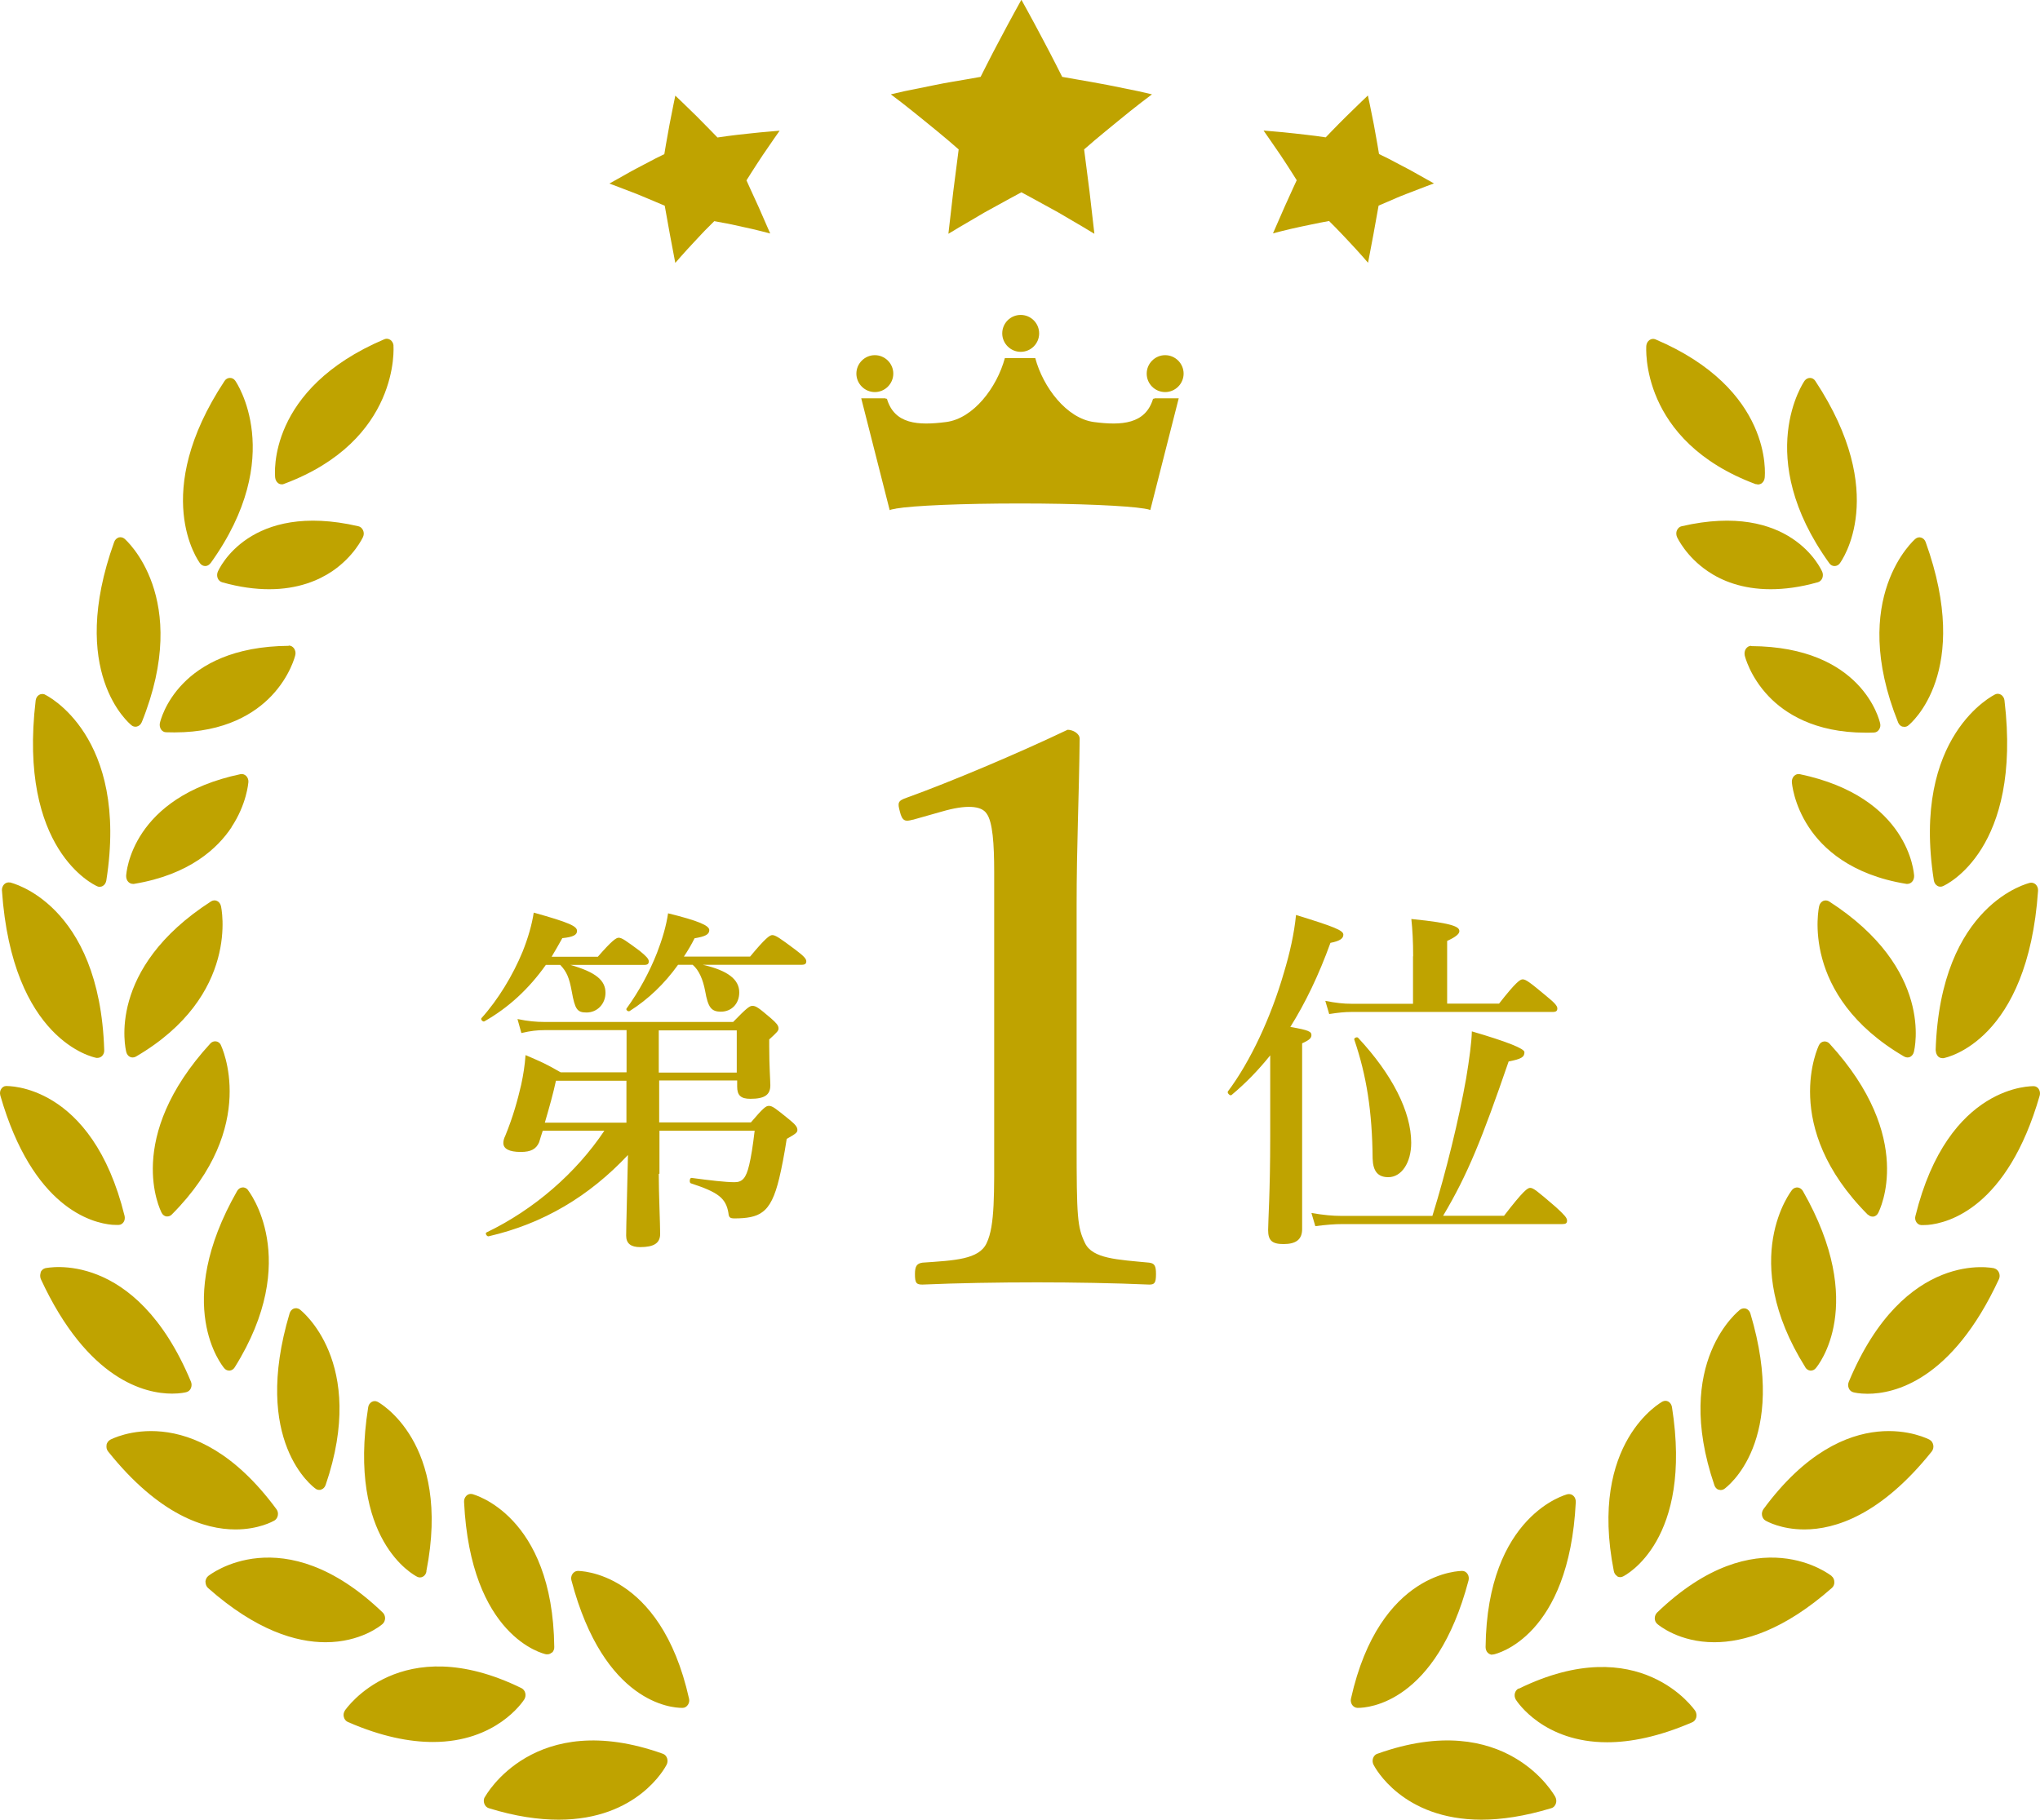 <?xml version="1.0" encoding="UTF-8"?>
<svg id="_レイヤー_2" data-name="レイヤー 2" xmlns="http://www.w3.org/2000/svg" viewBox="0 0 147 131.16">
  <defs>
    <style>
      .cls-1 {
        fill: #bfa300;
      }
    </style>
  </defs>
  <g id="design">
    <g>
      <g>
        <path class="cls-1" d="M39.34,69.54c-1.24,1.75-2.71,3.1-4.44,4.08-.1.05-.28-.13-.21-.23,1.21-1.34,2.27-3.1,2.97-4.8.39-.98.67-1.94.8-2.81,2.58.72,3.12.98,3.12,1.32,0,.28-.26.44-1.06.52-.26.46-.52.93-.77,1.34h3.33c1.01-1.16,1.32-1.37,1.5-1.37.23,0,.52.21,1.52.95.44.36.65.57.65.75s-.08.26-.34.26h-5.31c1.83.52,2.53,1.11,2.53,2.01,0,.8-.59,1.42-1.37,1.42-.67,0-.83-.23-1.06-1.52-.18-.98-.36-1.42-.83-1.91h-1.03ZM47.47,84.61c0,1.47.1,3.56.1,4.33,0,.67-.46.95-1.44.95-.67,0-1.01-.26-1.01-.83s.08-3.38.13-5.81c-2.79,2.97-6.09,4.95-10.04,5.86-.13.03-.28-.23-.15-.28,3.43-1.65,6.45-4.28,8.49-7.33h-4.44c-.08.26-.18.54-.26.83-.21.49-.59.7-1.32.7-.85,0-1.26-.23-1.26-.65,0-.15.05-.34.13-.49.59-1.44.9-2.61,1.16-3.72.15-.7.26-1.39.31-2.12,1.21.52,1.39.59,2.53,1.24h4.75v-3.04h-5.93c-.49,0-.98.05-1.65.21l-.28-1.01c.77.16,1.34.21,1.94.21h13.6c.98-1.01,1.19-1.16,1.39-1.16.26,0,.46.15,1.34.9.39.34.54.52.54.72,0,.18-.08.26-.67.8v.54c0,1.39.08,2.45.08,2.76,0,.7-.41.98-1.44.98-.7,0-.95-.26-.95-.88v-.44h-5.62v3.02h6.61c.88-1.03,1.08-1.19,1.29-1.19.26,0,.46.16,1.47.98.44.36.59.54.59.75,0,.18-.08.26-.77.65-.18,1.16-.36,2.09-.54,2.84-.31,1.29-.67,2.04-1.21,2.43-.46.36-1.16.46-2.01.46-.34,0-.41-.08-.44-.39-.18-1.08-.75-1.5-2.71-2.14-.13-.05-.08-.41.05-.39,1.34.18,2.45.31,3.1.31.54,0,.83-.26,1.06-1.26.13-.54.26-1.34.39-2.45h-6.86v3.1ZM40.06,77.9c-.18.85-.46,1.86-.8,3.02h5.88v-3.02h-5.08ZM48.86,69.54c-.98,1.37-2.14,2.48-3.48,3.33-.1.08-.31-.08-.23-.18.9-1.24,1.65-2.63,2.19-4,.39-1.01.67-1.96.8-2.86,2.19.54,2.97.88,2.97,1.21,0,.31-.28.46-1.06.59-.23.46-.49.9-.77,1.32h4.77c1.11-1.34,1.42-1.55,1.6-1.55.23,0,.54.21,1.7,1.08.54.41.75.62.75.8s-.08.26-.34.26h-7.12c1.81.41,2.63,1.06,2.63,1.99,0,.83-.57,1.39-1.32,1.39-.7,0-.93-.31-1.14-1.5-.15-.8-.44-1.5-.9-1.88h-1.06ZM53.09,77.31v-3.04h-5.62v3.04h5.62Z"/>
        <path class="cls-1" d="M65.77,59.08c-.54.16-.76.11-.93-.6-.16-.6-.16-.76.49-.98,3.16-1.14,7.95-3.16,11.6-4.9.38,0,.87.27.87.65-.05,4.36-.22,7.63-.22,12.04v17.05c0,5.39.05,6.1.6,7.25.54,1.14,2.34,1.2,4.63,1.42.38.05.49.22.49.82,0,.65-.11.76-.49.76-2.51-.11-5.5-.16-8.06-.16-2.83,0-5.72.05-8.28.16-.44,0-.54-.11-.54-.76,0-.6.16-.76.54-.82,2.29-.16,4.09-.22,4.63-1.42.6-1.25.54-3.6.54-7.25v-19.5c0-2.02-.11-3.6-.54-4.19-.38-.6-1.52-.65-3.21-.16l-2.12.6Z"/>
        <path class="cls-1" d="M91.53,76.07c-.85,1.06-1.75,1.99-2.79,2.86-.1.08-.33-.15-.26-.26,1.63-2.17,3.12-5.39,4.03-8.54.44-1.45.75-2.86.88-4.18,2.76.85,3.41,1.11,3.41,1.42,0,.28-.26.46-.93.59-.85,2.35-1.81,4.33-2.89,6.06,1.34.23,1.52.34,1.52.59,0,.21-.15.36-.67.59v13.39c0,.75-.44,1.08-1.34,1.08-.83,0-1.11-.26-1.11-1.01,0-.67.15-2.68.15-6.76v-5.86ZM103.22,87.63c.98-3.15,1.91-6.97,2.43-9.91.23-1.39.39-2.58.41-3.38q3.79,1.11,3.79,1.5c0,.36-.23.49-1.14.67-1.91,5.55-2.94,8.13-4.72,11.12h4.39c1.39-1.81,1.7-2.01,1.88-2.01.23,0,.49.21,1.86,1.39.59.54.8.77.8.96s-.08.26-.34.26h-15.84c-.59,0-1.19.05-1.96.15l-.28-.95c.88.15,1.52.21,2.17.21h6.55ZM101.83,68.92c0-1.06-.05-1.94-.13-2.68,3.15.31,3.46.59,3.46.88,0,.21-.31.44-.88.7v4.52h3.74c1.21-1.55,1.52-1.75,1.7-1.75.23,0,.52.21,1.75,1.24.54.44.75.67.75.85s-.08.26-.34.26h-14.5c-.49,0-.95.05-1.6.15l-.28-.95c.75.15,1.32.21,1.88.21h4.44v-3.41ZM100.05,84.85c-.75,0-1.11-.41-1.14-1.34-.03-3.41-.44-5.99-1.32-8.57-.05-.13.21-.23.28-.13,2.45,2.63,3.82,5.32,3.82,7.56,0,1.44-.7,2.48-1.65,2.48Z"/>
      </g>
      <g>
        <path class="cls-1" d="M48.66,6.89s.78.74,1.54,1.49c.76.76,1.5,1.53,1.5,1.53,0,0,.28-.04.7-.1.42-.06.98-.12,1.54-.18.56-.07,1.12-.11,1.54-.15.42-.04.7-.06.7-.06,0,0-.63.89-1.23,1.78-.6.9-1.16,1.8-1.16,1.8,0,0,.43.96.87,1.91.42.96.84,1.92.84,1.92,0,0-.25-.06-.62-.16-.37-.1-.87-.21-1.38-.32-.5-.11-1.01-.23-1.39-.29-.38-.07-.64-.12-.64-.12,0,0-.18.18-.46.46-.28.27-.63.66-.98,1.03-.18.19-.35.38-.51.55-.16.18-.31.35-.44.49-.25.29-.42.48-.42.48,0,0-.19-1.03-.39-2.06-.18-1.03-.37-2.06-.37-2.06,0,0-.24-.11-.61-.26-.37-.15-.86-.37-1.36-.57-.99-.39-2.02-.77-2.02-.77,0,0,.24-.14.61-.34.37-.2.85-.49,1.35-.75.5-.26,1-.53,1.37-.72.38-.19.63-.31.63-.31,0,0,.17-1.05.37-2.11.2-1.05.42-2.1.42-2.1Z"/>
        <path class="cls-1" d="M73.61,0s.77,1.38,1.5,2.77c.37.69.73,1.39.99,1.9.26.52.44.87.44.87,0,0,.41.07,1.02.18.61.11,1.42.24,2.23.4.81.16,1.61.33,2.22.45.6.14,1,.23,1,.23,0,0-.31.24-.79.6-.47.36-1.09.86-1.7,1.36-.61.5-1.21.99-1.66,1.37-.44.38-.74.64-.74.64,0,0,.19,1.52.39,3.04.18,1.52.35,3.04.35,3.04,0,0-.08-.05-.22-.13-.14-.08-.34-.2-.58-.35-.49-.29-1.14-.67-1.79-1.05-1.31-.73-2.67-1.46-2.67-1.46,0,0-1.36.73-2.67,1.46-.65.38-1.3.77-1.79,1.05-.24.14-.44.26-.58.35-.14.08-.22.13-.22.13,0,0,.18-1.52.35-3.04.19-1.52.39-3.04.39-3.04,0,0-.3-.26-.74-.64-.45-.39-1.05-.87-1.66-1.37-.61-.49-1.23-1-1.7-1.36-.47-.36-.79-.6-.79-.6,0,0,.4-.09,1-.23.6-.12,1.41-.29,2.22-.45.81-.17,1.62-.29,2.23-.4.61-.11,1.02-.18,1.02-.18,0,0,.18-.35.44-.87.26-.52.62-1.21.99-1.9.73-1.39,1.5-2.77,1.5-2.77Z"/>
        <path class="cls-1" d="M98.57,6.89s.23,1.05.43,2.1c.2,1.06.37,2.11.37,2.11,0,0,.25.13.63.31.37.2.87.46,1.37.72.5.26.98.55,1.35.75.37.21.61.34.61.34,0,0-1.03.38-2.02.77-.5.19-.99.41-1.36.57-.37.16-.61.26-.61.26,0,0-.18,1.03-.37,2.06-.19,1.03-.39,2.06-.39,2.06,0,0-.17-.19-.42-.48-.13-.14-.28-.31-.44-.49-.16-.18-.34-.36-.51-.55-.35-.37-.71-.76-.98-1.03-.28-.28-.46-.46-.46-.46,0,0-.26.05-.64.12-.38.07-.89.19-1.4.29-.5.11-1,.22-1.38.32-.37.09-.62.16-.62.16,0,0,.42-.96.84-1.92.43-.96.87-1.91.87-1.91,0,0-.56-.9-1.16-1.8-.6-.88-1.23-1.78-1.23-1.78,0,0,.28.02.7.06.42.04.98.08,1.54.15.56.07,1.12.12,1.54.18.42.06.7.1.7.1,0,0,.73-.77,1.5-1.53.76-.75,1.54-1.49,1.54-1.49Z"/>
      </g>
      <path id="Crown" class="cls-1" d="M74.88,24.03c0,.74-.6,1.33-1.33,1.33s-1.33-.6-1.33-1.33.59-1.33,1.33-1.33,1.33.6,1.33,1.33ZM82.63,26.93c0,.74.6,1.33,1.33,1.33s1.33-.6,1.33-1.33-.6-1.33-1.33-1.33-1.33.6-1.33,1.33ZM63.04,25.6c-.73,0-1.33.6-1.33,1.33s.6,1.33,1.33,1.33,1.33-.6,1.33-1.33-.6-1.33-1.33-1.33ZM84.93,28.71h-1.75s0,.02,0,.03h-.09c-.55,1.84-2.28,1.94-4.26,1.68-1.97-.26-3.67-2.51-4.23-4.61h-2.19c-.57,2.11-2.26,4.36-4.24,4.61-2.02.26-3.72.16-4.26-1.68h-.09s0-.02,0-.03h-1.76c.68,2.69,1.37,5.37,2.05,8.06.08-.04.22-.07.41-.1,0,0,.01.01.02,0,0,0,0-.01,0-.01,1.27-.22,4.8-.37,8.97-.37s7.69.16,8.96.37c.08.01.16.03.26.05.06.02.11.03.16.05.68-2.69,1.37-5.37,2.05-8.06Z"/>
      <path class="cls-1" d="M137.22,76.16c-7.58-4.42-6.15-10.8-6.13-10.86.04-.16.14-.29.28-.36.14-.06.3-.05.43.03,7.56,4.87,6.17,10.62,6.11,10.86-.04.16-.14.28-.27.35-.06.03-.13.04-.19.04-.08,0-.15-.02-.22-.06ZM134.61,87.55c.09.09.21.14.32.14.02,0,.05,0,.07,0,.14-.02.27-.12.34-.26.11-.22,2.73-5.4-3.51-12.21-.11-.12-.26-.17-.41-.15-.15.02-.28.12-.35.27-.03.06-2.83,5.84,3.53,12.22ZM126.19,46.55c-.15,0-.29.08-.38.21-.09.13-.12.31-.09.47.01.06.37,1.53,1.72,2.95,1.16,1.22,3.3,2.63,6.99,2.63.19,0,.39,0,.6-.01.15,0,.28-.08.37-.21.09-.13.12-.3.08-.45-.05-.23-1.29-5.52-9.29-5.57h0ZM137.37,63.71s.05,0,.07,0c.12,0,.24-.05.33-.14.11-.11.16-.27.16-.43-.01-.23-.38-5.69-8.24-7.34-.15-.03-.3.02-.41.13s-.17.28-.16.44c0,.06.12,1.58,1.22,3.25.99,1.51,3.02,3.44,7.04,4.09ZM123.84,107.37s.1.03.15.03c.09,0,.18-.03.26-.08.19-.14,4.64-3.42,1.88-12.65-.05-.16-.16-.28-.3-.34-.14-.05-.3-.03-.43.06-.05.04-4.91,3.75-1.86,12.67.05.15.16.27.3.32ZM139.35,63.46c.03.16.11.3.24.38.07.05.15.07.24.07.06,0,.12-.01.18-.04.23-.1,5.71-2.64,4.43-13.39-.02-.17-.11-.31-.24-.4-.13-.08-.29-.1-.43-.03-.06.03-6.06,2.94-4.42,13.4ZM130.09,98.56c.08.13.22.22.36.23.01,0,.02,0,.04,0,.13,0,.26-.06.35-.17.16-.18,3.76-4.57-.93-12.78-.08-.14-.22-.23-.37-.25-.15-.01-.3.05-.4.17-.04.05-3.95,4.97.95,12.79ZM139.49,75.71c0,.16.06.32.16.43.09.09.2.13.32.13.03,0,.05,0,.08,0,.25-.05,6.07-1.26,6.81-12.07.01-.17-.05-.33-.16-.44-.11-.11-.27-.16-.41-.13-.06.01-6.48,1.48-6.81,12.09ZM137.1,52.37s.08.02.13.02c.1,0,.2-.03.28-.1.19-.15,4.62-3.85,1.25-13.22-.06-.16-.17-.27-.32-.32-.14-.05-.3-.01-.42.09-.05.04-4.87,4.22-1.24,13.24.06.15.18.26.32.3ZM130.99,41.97c.14-.04.26-.15.32-.29.06-.15.06-.32,0-.46-.09-.21-2.29-5.1-10.13-3.29-.15.03-.27.14-.34.29-.07.15-.06.33,0,.48.03.06.65,1.41,2.23,2.48.97.66,2.44,1.29,4.52,1.29.99,0,2.12-.14,3.39-.5ZM131.99,113.6c-.05-.04-5.37-4.3-12.58,2.63-.11.11-.17.26-.17.42,0,.16.07.31.19.41.11.09,1.57,1.31,4.1,1.31,2.12,0,5-.85,8.47-3.91.12-.1.19-.26.18-.43,0-.17-.07-.33-.2-.43ZM132.2,40.8h0c.14,0,.28-.07.37-.19.15-.2,3.6-5.02-1.76-13.15-.09-.14-.23-.22-.38-.22-.15,0-.29.07-.39.2-.04.05-3.77,5.45,1.78,13.16.09.13.23.2.37.2ZM109.43,121.7c-.13.07-.23.19-.27.35-.04.16-.01.32.07.46.11.17,2.01,3.07,6.58,3.07,1.67,0,3.7-.39,6.13-1.44.14-.06.25-.19.29-.35.04-.16.01-.34-.07-.47-.04-.06-4-5.87-12.72-1.6ZM139.06,103.78c-.06-.03-5.95-3.21-11.99,5-.09.13-.13.29-.1.45.03.16.12.3.25.37.1.06,1.13.64,2.8.64,2.2,0,5.5-1.02,9.18-5.62.1-.13.14-.3.11-.46-.03-.16-.12-.31-.26-.38ZM146.92,78.51c-.08-.13-.21-.21-.35-.22-.06,0-6.19-.22-8.55,9.37-.04.15-.01.3.07.43.08.12.2.2.34.21.04,0,.21.01.49-.01,1.45-.13,5.73-1.22,8.06-9.33.04-.15.02-.31-.06-.44ZM143.72,91.42c-.06-.02-6.48-1.45-10.5,8.18-.06.15-.06.32,0,.46.06.15.18.25.32.29.06.02.44.11,1.04.11,1.91,0,6.07-.94,9.46-8.26.07-.15.07-.33,0-.48-.06-.15-.19-.26-.34-.3ZM99.24,126.41c-.14.05-.25.17-.3.32-.05.15-.04.32.03.46.1.2,2.08,3.97,7.78,3.97,1.43,0,3.1-.24,5.04-.83.15-.04.26-.16.32-.32.06-.16.04-.33-.03-.48-.03-.07-3.53-6.45-12.83-3.12ZM126.53,34.89s.1.03.15.03c.09,0,.18-.03.26-.08.12-.09.2-.23.22-.39.03-.26.59-6.39-7.87-9.99-.14-.06-.3-.04-.43.05-.13.09-.21.24-.23.41,0,.07-.52,6.85,7.89,9.98ZM116.53,113.62c.07.04.14.06.22.06.07,0,.13-.02.2-.05.21-.1,5.04-2.62,3.53-12.21-.03-.17-.12-.31-.25-.39-.13-.08-.29-.08-.43-.01-.05.03-5.35,2.91-3.51,12.22.03.16.12.29.25.37ZM105.82,113.92c.04-.16.02-.34-.07-.47-.09-.14-.23-.22-.38-.22-.06,0-5.95-.05-8.02,9.2-.04.16,0,.32.08.45.09.13.22.21.37.22.01,0,.04,0,.07,0,.69,0,5.61-.32,7.95-9.18ZM107.54,119.25s.06,0,.09,0c.22-.05,5.44-1.27,5.92-10.99,0-.17-.05-.33-.17-.44-.11-.11-.27-.15-.42-.12-.06.01-5.8,1.48-5.91,11.02,0,.16.06.32.17.42.09.08.2.13.31.13Z"/>
      <path class="cls-1" d="M9.56,76.22c-.06,0-.13-.01-.19-.04-.13-.06-.23-.19-.27-.35-.06-.24-1.45-5.99,6.11-10.86.13-.08.29-.1.43-.03.14.06.24.2.28.36.02.06,1.44,6.44-6.13,10.86-.07.04-.15.06-.22.06ZM15.92,75.33c-.07-.15-.2-.25-.35-.27-.15-.02-.3.03-.41.15-6.24,6.81-3.62,11.99-3.51,12.21.07.14.2.24.34.26.02,0,.05,0,.07,0,.12,0,.23-.05.32-.14,6.36-6.38,3.56-12.16,3.53-12.22ZM20.81,46.55c-8,.06-9.24,5.35-9.29,5.57-.03.16,0,.32.08.45.09.13.22.21.37.21.2,0,.4.01.6.01,3.69,0,5.83-1.41,6.99-2.63,1.35-1.42,1.71-2.89,1.72-2.95.04-.16,0-.34-.09-.47-.09-.13-.23-.21-.38-.21h0ZM16.68,59.62c1.1-1.66,1.21-3.18,1.22-3.25.01-.17-.05-.33-.16-.44s-.26-.16-.41-.13c-7.86,1.66-8.23,7.11-8.24,7.34,0,.16.05.32.16.43.09.09.21.14.33.14.02,0,.05,0,.07,0,4.02-.66,6.05-2.59,7.04-4.09ZM23.46,107.05c3.05-8.91-1.81-12.63-1.86-12.67-.13-.09-.28-.11-.43-.06-.14.05-.25.18-.3.34-2.76,9.24,1.69,12.52,1.88,12.65.08.06.17.08.26.08.05,0,.1,0,.15-.03.14-.05.25-.17.3-.32ZM3.24,50.06c-.14-.06-.3-.05-.43.03-.13.08-.22.23-.24.4-1.28,10.75,4.19,13.28,4.43,13.39.06.03.12.04.18.04.08,0,.16-.02.24-.07.13-.08.21-.22.24-.38,1.65-10.46-4.35-13.38-4.42-13.4ZM17.86,85.76c-.1-.12-.25-.19-.4-.17-.15.01-.29.11-.37.25-4.69,8.21-1.08,12.6-.93,12.78.09.11.22.17.35.17.01,0,.02,0,.04,0,.14-.01.28-.1.36-.23,4.89-7.82.99-12.74.95-12.79ZM.71,63.61c-.15-.03-.3.02-.41.13-.11.11-.17.28-.16.44.74,10.81,6.57,12.03,6.81,12.07.03,0,.05,0,.08,0,.12,0,.23-.05.32-.13.11-.11.17-.26.16-.43-.33-10.61-6.74-12.08-6.81-12.09ZM10.21,52.07c3.64-9.02-1.19-13.2-1.24-13.24-.12-.1-.28-.13-.42-.09-.14.05-.26.16-.32.32-3.37,9.38,1.06,13.07,1.25,13.22.08.07.18.1.28.1.04,0,.08,0,.13-.02.14-.04.26-.15.32-.3ZM19.41,42.47c2.07,0,3.55-.64,4.52-1.29,1.58-1.07,2.21-2.43,2.23-2.48.07-.15.07-.33,0-.48-.07-.15-.19-.26-.34-.29-7.84-1.81-10.04,3.08-10.13,3.29-.06.15-.06.32,0,.46.06.15.18.25.32.29,1.27.36,2.4.5,3.39.5ZM14.81,114.03c0,.17.07.33.18.43,3.47,3.07,6.35,3.91,8.47,3.91,2.53,0,3.99-1.21,4.1-1.31.12-.1.18-.25.19-.41,0-.16-.06-.32-.17-.42-7.21-6.93-12.53-2.67-12.58-2.63-.12.1-.19.26-.2.43ZM15.17,40.6c5.55-7.72,1.82-13.11,1.78-13.16-.09-.13-.24-.21-.39-.2-.15,0-.29.08-.38.22-5.37,8.13-1.91,12.95-1.76,13.15.09.12.23.19.37.19h0c.15,0,.28-.08.37-.2ZM24.85,123.3c-.09.14-.12.31-.07.47.04.16.15.29.29.35,2.43,1.06,4.46,1.44,6.13,1.44,4.56,0,6.47-2.9,6.58-3.07.08-.13.11-.3.07-.46-.04-.16-.14-.28-.27-.35-8.72-4.27-12.68,1.55-12.72,1.6ZM7.68,104.16c-.03.17.01.34.11.46,3.68,4.6,6.98,5.62,9.18,5.62,1.67,0,2.71-.59,2.8-.64.13-.08.22-.21.25-.37.03-.16,0-.32-.1-.45-6.04-8.21-11.93-5.03-11.99-5-.13.08-.23.22-.26.38ZM.02,78.95c2.33,8.12,6.61,9.2,8.06,9.33.28.02.45.01.49.01.14-.01.26-.09.34-.21.08-.12.1-.28.07-.43-2.36-9.59-8.49-9.37-8.55-9.37-.14,0-.27.09-.35.22-.08.13-.1.29-.06.44ZM2.94,91.71c-.06.15-.06.33,0,.48,3.39,7.32,7.55,8.26,9.46,8.26.6,0,.98-.09,1.04-.11.14-.04.26-.14.32-.29.06-.15.06-.32,0-.46-4.01-9.63-10.43-8.19-10.5-8.18-.15.04-.27.15-.34.3ZM34.93,129.53c-.08.14-.09.32-.03.48.06.16.17.27.32.32,1.93.6,3.6.83,5.04.83,5.69,0,7.68-3.77,7.78-3.97.07-.14.08-.31.03-.46-.05-.15-.16-.27-.3-.32-9.3-3.33-12.8,3.06-12.83,3.12ZM28.36,24.91c-.02-.17-.1-.32-.23-.41-.13-.09-.29-.11-.43-.05-8.46,3.59-7.9,9.73-7.87,9.99.02.16.1.3.22.39.08.06.17.08.26.08.05,0,.1,0,.15-.03,8.41-3.13,7.9-9.92,7.89-9.98ZM30.72,113.26c1.84-9.32-3.46-12.2-3.51-12.22-.14-.07-.29-.07-.43.01-.13.08-.23.22-.25.39-1.52,9.59,3.32,12.1,3.53,12.21.06.03.13.05.2.05.08,0,.15-.02.22-.06.13-.07.22-.21.25-.37ZM49.13,123.1s.06,0,.07,0c.15,0,.28-.09.37-.22.09-.13.12-.3.08-.45-2.07-9.26-7.97-9.2-8.02-9.2-.15,0-.29.09-.38.22-.09.14-.12.31-.07.47,2.34,8.87,7.26,9.18,7.95,9.18ZM39.77,119.13c.11-.1.18-.26.17-.42-.11-9.54-5.85-11-5.91-11.02-.15-.03-.3,0-.42.12-.11.11-.18.27-.17.44.47,9.72,5.69,10.95,5.92,10.99.03,0,.06,0,.09,0,.11,0,.22-.04.31-.13Z"/>
    </g>
  </g>
</svg>